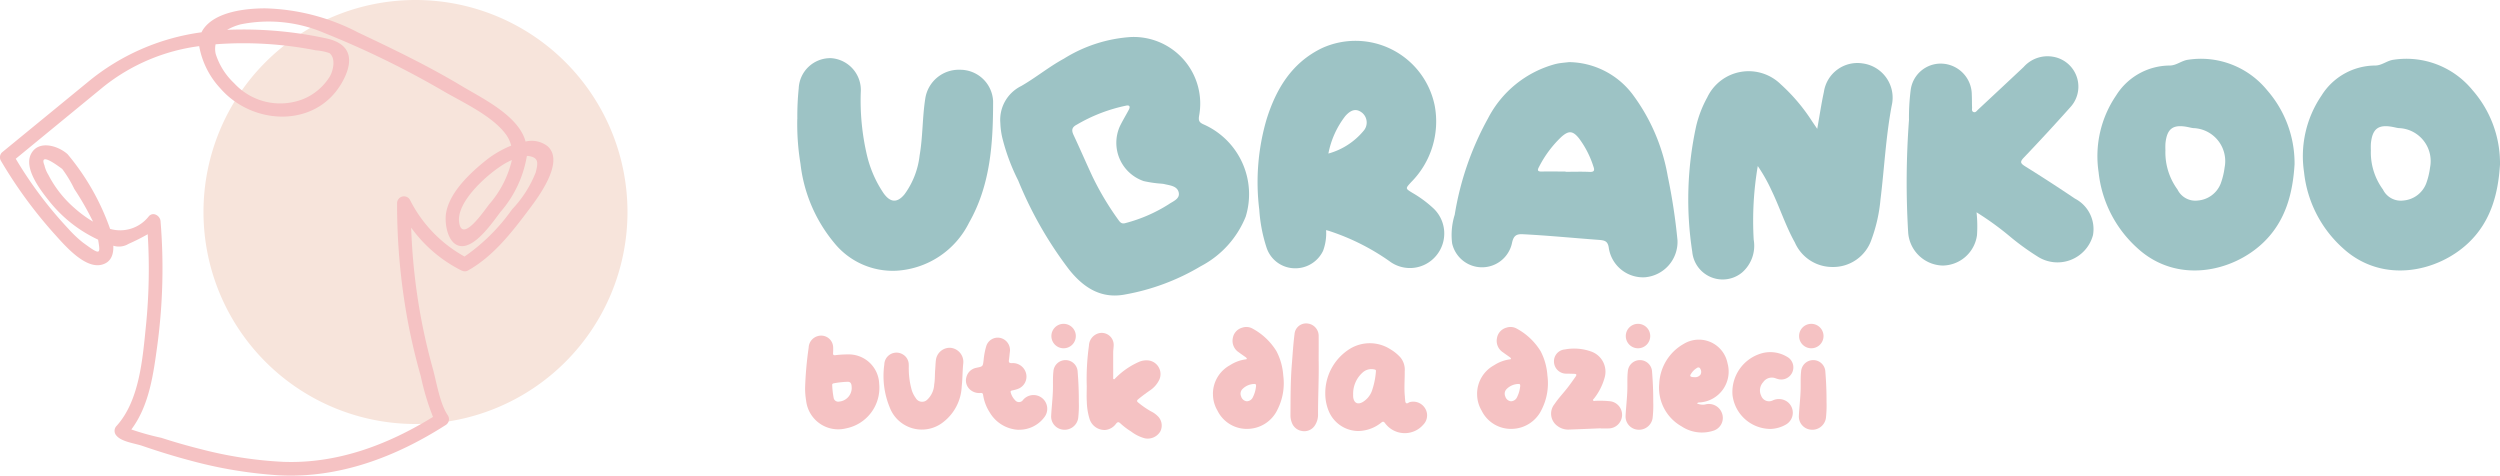 <svg xmlns="http://www.w3.org/2000/svg" width="229.351" height="43.633" data-name="Group 161"><defs><clipPath id="a"><path fill="none" d="M0 0h229.351v43.633H0z" data-name="Rectangle 170"/></clipPath></defs><g clip-path="url(#a)" data-name="Group 160"><path fill="#f7e4db" d="M57.566 19.449A19.449 19.449 0 1 1 38.116 0a19.45 19.45 0 0 1 19.45 19.449" data-name="Path 19"/><path fill="#f5c2c3" d="M50.243 13.419a2.4 2.4 0 0 0-2.032-.435c-.011-.039-.017-.079-.029-.119-.721-2.311-3.947-3.848-5.841-4.985-3.053-1.832-6.283-3.384-9.5-4.906a19.46 19.46 0 0 0-8.5-2.207c-1.778 0-4.579.291-5.693 1.914a2 2 0 0 0-.161.282 20.7 20.7 0 0 0-10.435 4.57L.178 13.985a.63.63 0 0 0-.1.754 41.6 41.6 0 0 0 4.841 6.641c.884.967 2.823 3.33 4.428 2.9.8-.213 1.082-.864 1.049-1.738a1.7 1.7 0 0 0 1.4-.171 19 19 0 0 0 1.756-.883 52 52 0 0 1-.158 8.352c-.305 2.99-.579 6.908-2.71 9.245a.646.646 0 0 0 .007.888c.469.559 1.685.7 2.365.93 1.418.488 2.851.934 4.3 1.319a40.6 40.6 0 0 0 8.24 1.383c5.51.289 10.7-1.676 15.282-4.606a.633.633 0 0 0 .23-.857c-.757-1.084-1.051-3.061-1.4-4.317q-.678-2.433-1.132-4.92a55.5 55.5 0 0 1-.854-8.018 12.7 12.7 0 0 0 4.6 3.922 1 1 0 0 0 .1.037.58.58 0 0 0 .524-.039c2.319-1.3 4.02-3.506 5.593-5.6.842-1.121 3.295-4.373 1.7-5.789m-30.46-9.356a34.3 34.3 0 0 1 9.191.555 5 5 0 0 1 1.252.253c.624.487.331 1.649.036 2.145A5.2 5.2 0 0 1 28 9.01a5.735 5.735 0 0 1-6.52-1.377 6.3 6.3 0 0 1-1.686-2.666 2.05 2.05 0 0 1-.014-.908m29.361 11.774a10.5 10.5 0 0 1-2.168 3.38 17.5 17.5 0 0 1-4.355 4.322 12.2 12.2 0 0 1-5.018-5.22.632.632 0 0 0-1.171.31 58.7 58.7 0 0 0 .937 10.6q.491 2.676 1.239 5.294a23 23 0 0 0 1.119 3.729c-4.16 2.565-8.794 4.311-13.753 4.121a37 37 0 0 1-7.553-1.166 55 55 0 0 1-3.619-1.038 24 24 0 0 1-2.75-.765c1.658-2.211 2.029-5.117 2.395-7.805a52.8 52.8 0 0 0 .284-11.308c-.04-.5-.686-.892-1.075-.444a3.33 3.33 0 0 1-3.553 1.155 22 22 0 0 0-3.9-6.852c-.863-.778-2.667-1.335-3.35-.028-.712 1.363.953 3.441 1.714 4.394A12.4 12.4 0 0 0 9 21.985c.233 1.386.226 1.456-1.421.246a11 11 0 0 1-1.329-1.267 37 37 0 0 1-4.805-6.4l8.079-6.631a17.74 17.74 0 0 1 8.75-3.7 7.64 7.64 0 0 0 1.937 3.869c3.008 3.469 8.944 3.685 11.267-.719 1.052-1.993.625-3.4-1.553-3.863a36 36 0 0 0-8.988-.787l-.1.006a5 5 0 0 1 1.25-.507 12.97 12.97 0 0 1 7.65.787A83 83 0 0 1 40.76 8.407c1.773 1.018 4.461 2.267 5.665 3.94a3 3 0 0 1 .473 1.013 9.5 9.5 0 0 0-2.214 1.266c-1.482 1.177-3.452 2.978-3.766 4.954-.149.935.161 2.965 1.444 3 1.342.039 2.886-2.268 3.559-3.142a10.45 10.45 0 0 0 2.415-5.132 1 1 0 0 1 .152.005c.941.15.887.6.654 1.523M8.533 20.333a11 11 0 0 1-1.683-1.231 10.2 10.2 0 0 1-2.416-3.069 2.8 2.8 0 0 1-.354-.858q-.511-1.27 1.629.326a11 11 0 0 1 1.106 1.832 26 26 0 0 1 1.718 3m38.429-5.652a9.44 9.44 0 0 1-2.086 4.065c-.513.659-2.513 3.618-2.758 1.62-.24-1.949 2.794-4.562 4.276-5.406.132-.075.337-.177.569-.279" data-name="Path 20"/><path fill="#9dc3c5" d="M73.148 10.905a25 25 0 0 1 .126-2.79 2.9 2.9 0 0 1 2.982-2.779 2.933 2.933 0 0 1 2.711 3.137 22 22 0 0 0 .577 5.807 10.5 10.5 0 0 0 1.519 3.451c.614.861 1.251.911 1.925.085a7.44 7.44 0 0 0 1.378-3.554c.3-1.73.247-3.493.52-5.223A3.11 3.11 0 0 1 88.077 6.4a3.023 3.023 0 0 1 3.031 2.881c0 3.851-.235 7.686-2.21 11.153a7.95 7.95 0 0 1-6.635 4.4 6.9 6.9 0 0 1-5.746-2.571 13.76 13.76 0 0 1-3.081-7.244 22.4 22.4 0 0 1-.293-4.11" data-name="Path 21"/><path fill="#9dc3c5" d="M103.379 9.677a14.9 14.9 0 0 0-4.588 1.756c-.467.241-.507.513-.3.956.594 1.264 1.145 2.549 1.737 3.815a26.3 26.3 0 0 0 2.389 3.991c.168.237.318.372.652.266a14 14 0 0 0 3.947-1.719c.389-.275 1.057-.494.92-1.088-.142-.615-.835-.641-1.366-.777a4 4 0 0 0-.4-.04 11 11 0 0 1-1.442-.222 3.71 3.71 0 0 1-2.193-5.025c.251-.519.553-1.012.823-1.521.149-.284.062-.421-.185-.392m-11.6 1.617a3.45 3.45 0 0 1 1.911-3.4c1.343-.77 2.549-1.77 3.918-2.511a13.2 13.2 0 0 1 6.14-1.986 6.112 6.112 0 0 1 6.263 7.233c-.072.448.017.606.417.784a7 7 0 0 1 3.859 8.461 8.86 8.86 0 0 1-4.119 4.546 20.6 20.6 0 0 1-7.011 2.607c-2.162.393-3.765-.66-5.064-2.287a35.6 35.6 0 0 1-4.676-8.18 18.5 18.5 0 0 1-1.474-3.981 7 7 0 0 1-.164-1.283" data-name="Path 22"/><path fill="#9dc3c5" d="M121.875 14.085a6.4 6.4 0 0 0 3.2-2.059 1.164 1.164 0 0 0-.1-1.67c-.513-.413-1-.338-1.554.288a8.1 8.1 0 0 0-1.554 3.441m-.211 7.023a4.6 4.6 0 0 1-.279 1.908 2.82 2.82 0 0 1-2.7 1.593 2.75 2.75 0 0 1-2.488-1.91 14 14 0 0 1-.661-3.451 20.5 20.5 0 0 1 .668-8.3c.87-2.785 2.308-5.188 5.071-6.528a7.413 7.413 0 0 1 10.352 5.264 7.89 7.89 0 0 1-2.163 7.029c-.534.588-.542.574.12.98a10.5 10.5 0 0 1 1.825 1.329 3.17 3.17 0 0 1 .358 4.431 3.126 3.126 0 0 1-4.312.492 20.8 20.8 0 0 0-5.434-2.732c-.1-.038-.207-.062-.348-.1" data-name="Path 23"/><path fill="#9dc3c5" d="M143.626 15.736v.025c.732 0 1.466-.026 2.2.009.445.021.478-.153.352-.5a8.7 8.7 0 0 0-1.33-2.59c-.556-.685-.929-.72-1.6-.128a10.1 10.1 0 0 0-2.058 2.759c-.166.3-.141.435.244.426.734-.015 1.466 0 2.2 0m.334-10.038a7.44 7.44 0 0 1 5.819 2.975 17.56 17.56 0 0 1 3.217 7.513 54 54 0 0 1 .889 5.844 3.26 3.26 0 0 1-2.967 3.405 3.173 3.173 0 0 1-3.327-2.644c-.081-.663-.355-.743-.924-.785-2.322-.171-4.639-.4-6.964-.519-.6-.032-.841.139-.986.739a2.811 2.811 0 0 1-5.506.1 6.2 6.2 0 0 1 .238-2.629 27.2 27.2 0 0 1 3.045-8.822 9.82 9.82 0 0 1 6.19-5c.151-.036.3-.067.457-.087.304-.039.613-.068.814-.091Z" data-name="Path 24"/><path fill="#9dc3c5" d="M161.258 15.236a30 30 0 0 0-.373 6.752 3.25 3.25 0 0 1-1.064 3.009 2.8 2.8 0 0 1-4.572-1.894 31.6 31.6 0 0 1 .366-11.568 10.4 10.4 0 0 1 1.01-2.6 4.205 4.205 0 0 1 6.75-1.194 16.8 16.8 0 0 1 2.871 3.394c.131.194.263.386.468.686.218-1.228.377-2.313.61-3.383a3.11 3.11 0 0 1 3.571-2.618 3.17 3.17 0 0 1 2.651 3.869c-.542 2.858-.676 5.76-1.032 8.638a14.2 14.2 0 0 1-.813 3.62 3.71 3.71 0 0 1-3.616 2.546 3.75 3.75 0 0 1-3.424-2.249c-.847-1.515-1.37-3.175-2.121-4.734a15 15 0 0 0-1.282-2.279" data-name="Path 25"/><path fill="#9dc3c5" d="M181.328 19.467a12 12 0 0 1 .042 2.112 3.214 3.214 0 0 1-3.164 2.782 3.26 3.26 0 0 1-3.15-3.041 77 77 0 0 1 .075-10.307 20 20 0 0 1 .152-2.72 2.775 2.775 0 0 1 2.861-2.456 2.864 2.864 0 0 1 2.749 2.876c.018.377.01.755.025 1.132.006.147-.056.341.111.423.207.1.317-.1.439-.211q2.095-1.951 4.182-3.909a2.93 2.93 0 0 1 2.7-.942 2.781 2.781 0 0 1 1.569 4.645 184 184 0 0 1-4.245 4.6c-.368.386-.338.522.1.8q2.316 1.441 4.578 2.967a3.15 3.15 0 0 1 1.659 3.354 3.37 3.37 0 0 1-5.106 1.946 23 23 0 0 1-2.58-1.879 27 27 0 0 0-3.006-2.168" data-name="Path 26"/><path fill="#9dc3c5" d="M198.655 13.832a5.76 5.76 0 0 0 1.109 3.552 1.82 1.82 0 0 0 1.871 1.011 2.46 2.46 0 0 0 2.087-1.538 6.7 6.7 0 0 0 .363-1.482 3.03 3.03 0 0 0-2.868-3.623c-.175-.018-.347-.066-.522-.1-1.346-.265-1.9.142-2.037 1.515a7 7 0 0 0 0 .665m11.849 1.2c-.157 2.614-.78 5.238-2.9 7.249-2.814 2.673-7.9 3.817-11.537.468a10.9 10.9 0 0 1-3.544-6.962 9.88 9.88 0 0 1 1.61-7.031 5.83 5.83 0 0 1 4.907-2.744c.629 0 1.1-.459 1.7-.532a7.84 7.84 0 0 1 7.246 2.8 10.18 10.18 0 0 1 2.515 6.755" data-name="Path 27"/><path fill="#9dc3c5" d="M217.503 13.832a5.76 5.76 0 0 0 1.109 3.552 1.82 1.82 0 0 0 1.871 1.011 2.46 2.46 0 0 0 2.087-1.538 6.7 6.7 0 0 0 .363-1.482 3.03 3.03 0 0 0-2.868-3.623c-.175-.018-.347-.066-.522-.1-1.346-.265-1.9.142-2.037 1.515a7 7 0 0 0 0 .665m11.849 1.2c-.157 2.614-.78 5.238-2.9 7.249-2.814 2.673-7.9 3.817-11.537.468a10.9 10.9 0 0 1-3.544-6.962 9.88 9.88 0 0 1 1.61-7.031 5.83 5.83 0 0 1 4.907-2.744c.629 0 1.1-.459 1.7-.532a7.84 7.84 0 0 1 7.246 2.8 10.18 10.18 0 0 1 2.515 6.755" data-name="Path 28"/><path fill="#f5c2c3" d="M78.135 35.585c0-.4-.1-.569-.388-.558a8 8 0 0 0-1.254.138c-.107.021-.159.072-.146.177a8 8 0 0 0 .136 1.173.42.42 0 0 0 .5.326 1.26 1.26 0 0 0 1.154-1.256m-4.276-.018a33 33 0 0 1 .326-3.675 1.14 1.14 0 0 1 .826-1.055 1.1 1.1 0 0 1 1.421 1.033 5 5 0 0 1-.009.528c-.01.155.053.207.2.187a10 10 0 0 1 1.211-.072 2.793 2.793 0 0 1 2.82 2.687 3.79 3.79 0 0 1-3.045 4.1 2.962 2.962 0 0 1-3.654-2.524 7 7 0 0 1-.097-1.209Z" data-name="Path 29"/><path fill="#f5c2c3" d="M83.372 33.842a7.3 7.3 0 0 0 .273 1.951 2.5 2.5 0 0 0 .367.726.672.672 0 0 0 1.064.138 2.04 2.04 0 0 0 .627-1.38c.079-.452.055-.912.091-1.367.024-.289.029-.579.065-.867a1.28 1.28 0 0 1 1.354-1.134 1.3 1.3 0 0 1 1.153 1.466c-.071.69-.059 1.389-.138 2.078a4.36 4.36 0 0 1-1.671 3.253 3.153 3.153 0 0 1-4.943-1.356 7.54 7.54 0 0 1-.487-3.907 1.117 1.117 0 0 1 1.693-.933 1.09 1.09 0 0 1 .549.937c.007.131 0 .263 0 .4" data-name="Path 30"/><path fill="#f5c2c3" d="M93.451 39.432a3.24 3.24 0 0 1-2.66-1.609 4.05 4.05 0 0 1-.6-1.594c-.025-.155-.089-.183-.223-.178a1.26 1.26 0 0 1-.936-.277 1.11 1.11 0 0 1-.378-1.162 1.15 1.15 0 0 1 .875-.861l.077-.018c.57-.115.562-.115.633-.71a6.6 6.6 0 0 1 .233-1.242 1.105 1.105 0 0 1 1.318-.775 1.15 1.15 0 0 1 .856 1.283c-.032.244-.049.49-.086.733-.031.208.018.293.256.293a1.25 1.25 0 0 1 1.335 1.031 1.2 1.2 0 0 1-.76 1.328 3.3 3.3 0 0 1-.533.146c-.122.025-.173.072-.132.194a1.57 1.57 0 0 0 .4.7.45.45 0 0 0 .73-.026 1.258 1.258 0 0 1 2.014 1.5 2.86 2.86 0 0 1-2.423 1.236" data-name="Path 31"/><path fill="#f5c2c3" d="M98.972 36.917a33 33 0 0 0-.107-2.8 1.114 1.114 0 0 0-2.225-.041c-.067.578-.026 1.16-.046 1.74-.025.783-.12 1.56-.161 2.34a1.213 1.213 0 0 0 1.071 1.259 1.26 1.26 0 0 0 1.41-1.057 10 10 0 0 0 .059-1.441" data-name="Path 32"/><path fill="#f5c2c3" d="M97.558 31.951a1.121 1.121 0 1 0-.026-2.241 1.121 1.121 0 0 0 .026 2.241" data-name="Path 33"/><path fill="#f5c2c3" d="M99.7 35.455a22 22 0 0 1 .2-3.736 1.22 1.22 0 0 1 .9-1.146 1.1 1.1 0 0 1 1.37 1.068c0 .219-.042.438-.044.657-.005.766 0 1.532 0 2.3 0 .066-.03.16.049.189s.117-.062.166-.107a7 7 0 0 1 2.114-1.465 1.7 1.7 0 0 1 1.006-.133 1.263 1.263 0 0 1 .9 1.74 2.44 2.44 0 0 1-.938 1.044c-.342.248-.685.493-1.008.766-.142.12-.124.2.009.3a8 8 0 0 0 1.172.808 2.2 2.2 0 0 1 .582.405 1.2 1.2 0 0 1 .275 1.423 1.34 1.34 0 0 1-1.416.645 3.6 3.6 0 0 1-1.269-.627 6.4 6.4 0 0 1-.968-.731c-.166-.157-.261-.173-.418.022a1.38 1.38 0 0 1-.977.568 1.44 1.44 0 0 1-1.455-1.036 5.8 5.8 0 0 1-.245-1.558c-.031-.463-.006-.931-.006-1.4" data-name="Path 34"/><path fill="#f5c2c3" d="M115.083 35.227a1.56 1.56 0 0 0-1.086.452.6.6 0 0 0-.139.677.61.61 0 0 0 .526.458.63.63 0 0 0 .558-.381 2.8 2.8 0 0 0 .278-.925c.04-.22-.025-.3-.137-.281m-3.808.892a2.99 2.99 0 0 1 1.561-2.613 3.5 3.5 0 0 1 1.4-.532c.058-.008.141 0 .146-.074 0-.038-.051-.09-.09-.119-.212-.156-.432-.3-.644-.46a1.25 1.25 0 0 1-.548-1.31 1.19 1.19 0 0 1 .859-.949 1.16 1.16 0 0 1 .97.094 5.8 5.8 0 0 1 2.175 2.065 5.6 5.6 0 0 1 .621 2.218 5.34 5.34 0 0 1-.522 3.125 3.08 3.08 0 0 1-2.709 1.78 2.99 2.99 0 0 1-2.808-1.685 2.95 2.95 0 0 1-.408-1.54" data-name="Path 35"/><path fill="#f5c2c3" d="M120.977 33.13c.026 1.61-.061 3.22-.06 4.83a1.8 1.8 0 0 1-.31 1.1 1.15 1.15 0 0 1-1.156.481 1.18 1.18 0 0 1-.946-.79 1.8 1.8 0 0 1-.117-.7c.012-1.539 0-3.079.125-4.616.075-.928.128-1.859.247-2.781a1.065 1.065 0 0 1 1.22-.972 1.14 1.14 0 0 1 .994 1.177c.009.757 0 1.514 0 2.27" data-name="Path 36"/><path fill="#f5c2c3" d="M124.141 36.127a3 3 0 0 0 0 .29c.064.561.422.742.9.451a2 2 0 0 0 .8-.957 7 7 0 0 0 .387-1.851c.02-.144-.089-.157-.18-.174a1.19 1.19 0 0 0-1.051.3 2.6 2.6 0 0 0-.86 1.94m-2.556-.01a4.79 4.79 0 0 1 2.28-4.128 3.5 3.5 0 0 1 3.689.051 4 4 0 0 1 .92.744 1.77 1.77 0 0 1 .4 1.277c.009.774-.068 1.548.014 2.321.007.061 0 .124.012.184.022.138.005.317.086.4.107.113.246-.051.374-.081a1.27 1.27 0 0 1 1.387.583 1.22 1.22 0 0 1-.177 1.5 2.244 2.244 0 0 1-3.514-.163c-.116-.146-.186-.149-.331-.035a3.45 3.45 0 0 1-2.118.773 2.965 2.965 0 0 1-2.735-1.906 4.2 4.2 0 0 1-.286-1.53" data-name="Path 37"/><path fill="#f5c2c3" d="M139.317 35.227a1.56 1.56 0 0 0-1.086.452.6.6 0 0 0-.139.677.61.61 0 0 0 .526.458.63.63 0 0 0 .558-.381 2.8 2.8 0 0 0 .278-.925c.04-.22-.025-.3-.137-.281m-3.808.892a2.99 2.99 0 0 1 1.561-2.613 3.5 3.5 0 0 1 1.4-.532c.058-.008.141 0 .146-.074 0-.038-.051-.09-.09-.119-.212-.156-.432-.3-.644-.46a1.25 1.25 0 0 1-.548-1.31 1.19 1.19 0 0 1 .859-.949 1.16 1.16 0 0 1 .97.094 5.8 5.8 0 0 1 2.175 2.065 5.6 5.6 0 0 1 .621 2.218 5.33 5.33 0 0 1-.522 3.125 3.08 3.08 0 0 1-2.709 1.78 2.99 2.99 0 0 1-2.808-1.685 2.95 2.95 0 0 1-.408-1.54" data-name="Path 38"/><path fill="#f5c2c3" d="M146.847 39.293c-.975.04-1.95.083-2.926.117a1.63 1.63 0 0 1-1.059-.344 1.387 1.387 0 0 1-.245-2c.352-.529.793-.986 1.182-1.486.26-.333.5-.677.744-1.024.138-.2.071-.255-.131-.261a31 31 0 0 0-.686-.016 1.12 1.12 0 0 1-1.162-1.06 1.09 1.09 0 0 1 1-1.162 4.63 4.63 0 0 1 2.392.186 1.96 1.96 0 0 1 1.246 2.426 5.4 5.4 0 0 1-.949 1.871c-.043.06-.143.115-.095.2s.146.03.221.031a9 9 0 0 1 1.344.041 1.252 1.252 0 0 1-.185 2.493h-.687v-.013" data-name="Path 39"/><path fill="#f5c2c3" d="M151.669 36.917a33 33 0 0 0-.107-2.8 1.114 1.114 0 0 0-2.225-.041c-.067.578-.026 1.16-.046 1.74-.026.783-.12 1.56-.161 2.34a1.213 1.213 0 0 0 1.071 1.259 1.26 1.26 0 0 0 1.41-1.057 10 10 0 0 0 .059-1.441" data-name="Path 40"/><path fill="#f5c2c3" d="M150.254 31.951a1.121 1.121 0 1 0-.026-2.241 1.121 1.121 0 0 0 .026 2.241" data-name="Path 41"/><path fill="#f5c2c3" d="M155.451 34.602a.6.6 0 0 0 .553-.235.52.52 0 0 0-.014-.526.19.19 0 0 0-.3-.091 1.6 1.6 0 0 0-.54.524c-.143.211-.11.284.143.32.052.008.1.005.158.008m.236 2.408a1.26 1.26 0 0 0 .732.1 1.277 1.277 0 0 1 1.557.8 1.23 1.23 0 0 1-.795 1.605 3.38 3.38 0 0 1-2.912-.4 4.06 4.06 0 0 1-2.049-3.929 4.42 4.42 0 0 1 2.256-3.643 2.676 2.676 0 0 1 4.007 1.778 2.84 2.84 0 0 1-2.564 3.6.28.28 0 0 0-.232.084" data-name="Path 42"/><path fill="#f5c2c3" d="M162.486 39.35a3.523 3.523 0 0 1-3.546-3.111 3.69 3.69 0 0 1 2.875-3.875 3 3 0 0 1 2.267.454 1.112 1.112 0 0 1-.95 1.963 3 3 0 0 1-.226-.071.96.96 0 0 0-1.149.348 1.12 1.12 0 0 0-.182 1.256.763.763 0 0 0 1.048.424 1.33 1.33 0 0 1 1.307.093 1.25 1.25 0 0 1-.089 2.117 3 3 0 0 1-1.354.4" data-name="Path 43"/><path fill="#f5c2c3" d="M167.567 36.917a33 33 0 0 0-.107-2.8 1.114 1.114 0 0 0-2.225-.041c-.067.578-.026 1.16-.046 1.74-.026.783-.121 1.56-.161 2.34a1.213 1.213 0 0 0 1.071 1.259 1.26 1.26 0 0 0 1.41-1.057 10 10 0 0 0 .059-1.441" data-name="Path 44"/><path fill="#f5c2c3" d="M166.152 31.951a1.121 1.121 0 1 0-.026-2.241 1.121 1.121 0 0 0 .026 2.241" data-name="Path 45"/></g></svg>
